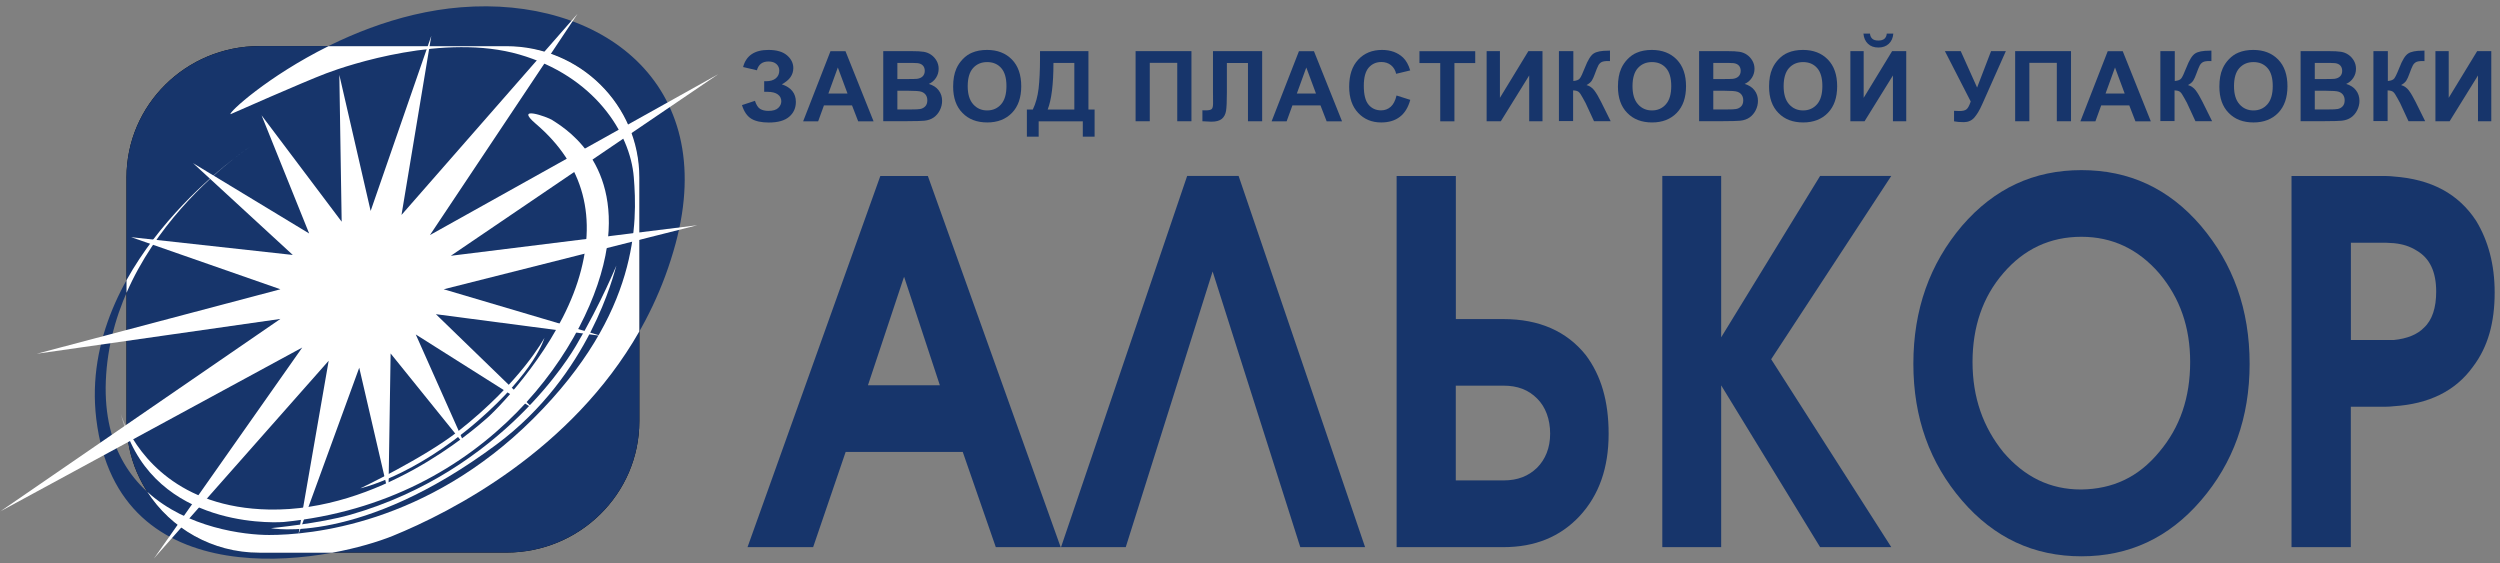 <?xml version="1.0" encoding="UTF-8"?> <svg xmlns="http://www.w3.org/2000/svg" width="333" height="75" viewBox="0 0 333 75" fill="none"><rect x="0" y="0" width="333" height="75" fill="#808080" stroke="none"/> <path d="M47.999 65.04C47.999 65.04 55.02 63.52 63.559 56.14C71.389 49.37 72.529 44.99 72.529 44.99C72.529 44.99 69.419 50.85 61.02 57.44C56.51 60.99 47.999 65.04 47.999 65.04Z" fill="#B2B2B2"></path> <path d="M16.08 55.06C16.08 55.06 16.11 55.15 16.16 55.32C16.78 57.1 21.01 67.59 35.83 67.87C50.5 68.15 62.9 57.45 64.92 55.64C66.95 53.83 74.18 46.09 76.93 37.55C79.68 29.01 77.76 21.95 71.36 16.49C68.38 13.95 72.96 15.6 73.53 15.98C74.78 16.82 82.56 21.12 80.84 32.84C78.97 45.53 65.03 66.83 37.78 69.53C37.79 69.53 19.82 71.02 16.08 55.06Z" fill="#B2B2B2"></path> <path d="M36.09 70.36C36.09 70.36 47.99 72.73 66.18 59.17C78.62 49.9 81.77 36.39 82.09 35.42C82.21 35.06 80.12 40.33 76.71 46.07C76.27 46.81 67.08 62.7 46.68 68.56C42.61 69.73 36.09 70.36 36.09 70.36Z" fill="#B2B2B2"></path> <path d="M30.71 15.21C30.71 15.21 40.46 10.9 43.45 9.77C46.44 8.63 59.24 4.39 69.17 7.26C79.1 10.13 83.94 17.67 84.42 23.59C84.9 29.51 85.2 41.65 71.02 55.77C56.84 69.89 41.29 71.26 35.85 71.26C30.41 71.26 12.88 68.75 14.14 49.91C15.4 31.07 33.52 19.4 33.52 19.4C33.52 19.4 10.3 34.62 12.82 55.77C15.69 79.82 43.15 75.09 52.3 71.38C61.93 67.48 83.59 56.13 89.99 32.44C95.79 10.98 79.91 -0.52 61.4 0.97C44.29 2.34 30.17 14.91 30.71 15.21Z" fill="#17356B"></path> <path d="M67.45 6.14C77.23 6.14 85.16 13.97 85.16 23.63V56.11C85.16 65.77 77.23 73.6 67.45 73.6H34.56C24.78 73.6 16.85 65.77 16.85 56.11V23.63C16.85 13.97 24.78 6.14 34.56 6.14H67.45Z" fill="url(#paint0_radial_156_3)"></path> <path d="M67.45 6.14C77.23 6.14 85.16 13.97 85.16 23.63V56.11C85.16 65.77 77.23 73.6 67.45 73.6H34.56C24.78 73.6 16.85 65.77 16.85 56.11V23.63C16.85 13.97 24.78 6.14 34.56 6.14H67.45Z" fill="#17356B"></path> <path d="M57.27 31.31L76.93 1.84L53.48 28.63L57.45 4.78L49.37 28.1L45.2 9.98L45.51 29.53L34.84 15.36L41.18 31.1L25.71 21.73L39 33.96L17.47 31.59L37.35 38.53L4.89 47.12L37.35 42.48L0.05 68.11L40.26 46.29L20.51 74.38L43.78 48.05L39.76 71.16L47.85 48.98L51.74 65.76L52.03 47.08L62.02 59.46L55.38 44.55L71.08 54.47L58.06 41.85L80.08 44.74L59.1 38.53L92.88 30L60.05 34.07L95.67 9.88L57.27 31.31Z" fill="white"></path> <path d="M61.02 57.45C56.51 60.99 47.99 65.05 47.99 65.05C47.99 65.05 55.01 63.53 63.55 56.15C71.38 49.38 72.52 45 72.52 45C72.52 45 69.42 50.86 61.02 57.45Z" fill="white"></path> <path d="M37.79 69.53C65.04 66.83 78.98 45.53 80.85 32.84C82.58 21.12 74.79 16.82 73.54 15.98C72.97 15.6 68.39 13.95 71.37 16.49C77.77 21.95 79.69 29.01 76.94 37.55C74.19 46.09 66.95 53.83 64.93 55.64C62.9 57.45 50.51 68.15 35.84 67.87C23.64 67.64 18.62 60.49 16.88 56.98C16.89 57.27 16.92 57.56 16.94 57.85C21.99 70.84 37.79 69.53 37.79 69.53Z" fill="white"></path> <path d="M66.18 59.17C78.62 49.9 81.77 36.39 82.09 35.42C82.21 35.06 80.12 40.33 76.71 46.07C76.27 46.81 67.08 62.7 46.68 68.56C42.61 69.73 36.09 70.35 36.09 70.35C36.09 70.35 47.99 72.73 66.18 59.17Z" fill="white"></path> <path d="M31.21 21.08C32.62 19.98 33.52 19.4 33.52 19.4C33.52 19.4 32.62 19.97 31.21 21.08Z" fill="#B7E2FA"></path> <path d="M85.16 44.14V23.64C85.16 13.98 77.23 6.15 67.45 6.15H43.75C35.65 10.17 30.38 15.03 30.71 15.21C30.71 15.21 40.46 10.9 43.45 9.77C46.44 8.63 59.24 4.39 69.17 7.26C79.1 10.13 83.94 17.67 84.42 23.59C84.9 29.51 85.2 41.65 71.02 55.77C56.84 69.89 41.29 71.26 35.85 71.26C32.57 71.26 24.91 70.34 19.61 65.5C22.75 70.38 28.27 73.62 34.55 73.62H44.28C47.51 73.02 50.32 72.18 52.29 71.39C60.18 68.18 76.12 59.99 85.16 44.14Z" fill="white"></path> <path d="M31.21 21.08C27.75 23.76 21.18 29.52 16.85 37.32V39.01C20.71 30.14 27.62 23.89 31.21 21.08Z" fill="white"></path> <path d="M112.64 60.2H120.38H128.24L132.64 72.88H141.28L123.59 23.44H120.39H117.26L99.57 72.88H108.31L112.64 60.2ZM120.37 37.01L120.43 36.88L125.19 51.32H120.36H115.61L120.37 37.01Z" fill="#17356B"></path> <path d="M161.52 36.16L173.2 72.88H181.83L164.98 23.43H158.13L141.33 72.88H149.95L161.52 36.16Z" fill="#17356B"></path> <path d="M200.25 72.88C204.43 72.88 207.79 71.53 210.4 68.75C213.01 65.93 214.27 62.3 214.27 57.78C214.27 53.45 213.28 50.04 211.23 47.3C208.71 44.15 205.06 42.5 200.25 42.5H200.2H193.92V23.44H186.03V72.88H200.21H200.25ZM193.91 51.37H200.19H200.29C202.13 51.37 203.59 51.92 204.75 53.09C205.85 54.18 206.48 55.82 206.48 57.77C206.48 59.65 205.85 61.18 204.75 62.29C203.59 63.43 202.13 63.99 200.29 63.99H200.19H193.91V51.37Z" fill="#17356B"></path> <path d="M229.26 51.33L242.44 72.88H251.92L235.92 47.85L251.92 23.43H242.44L229.26 44.93V23.43H221.42V72.88H229.26V51.33Z" fill="#17356B"></path> <path d="M277.25 74.1C283.58 74.1 288.87 71.65 293.16 66.67C297.46 61.68 299.65 55.64 299.65 48.46C299.65 41.22 297.46 35.15 293.16 30.08C288.87 25.08 283.59 22.66 277.25 22.66C270.92 22.66 265.64 25.09 261.34 30.08C257.05 35.14 254.86 41.22 254.86 48.46C254.86 55.65 257.05 61.68 261.34 66.67C265.63 71.65 270.92 74.1 277.25 74.1ZM266.88 36.34C269.6 33.19 273.05 31.54 277.24 31.54C281.38 31.54 284.82 33.19 287.61 36.41C290.38 39.7 291.73 43.6 291.73 48.21C291.73 52.97 290.38 56.92 287.61 60.2C284.83 63.57 281.42 65.14 277.24 65.2H277.18C273.1 65.2 269.71 63.56 266.87 60.26C264.15 56.91 262.74 52.96 262.74 48.2C262.75 43.59 264.06 39.57 266.88 36.34Z" fill="#17356B"></path> <path d="M313.14 54.18H317.12C317.7 54.18 318.27 54.18 318.85 54.11C323.5 53.81 327.06 52.11 329.41 48.83C331.4 46.2 332.29 42.97 332.29 38.96C332.29 35.25 331.44 32.08 329.82 29.41C327.47 25.82 323.86 23.87 318.84 23.51C318.26 23.44 317.69 23.44 317.11 23.44H305.23V72.88H313.13V54.18H313.14ZM313.14 32.33H317.76L318.85 32.39C320.06 32.51 320.99 32.81 321.89 33.37C323.67 34.4 324.5 36.23 324.5 38.85C324.5 40.97 323.98 42.63 322.87 43.65C321.99 44.56 320.63 45.11 318.85 45.29H317.76H313.14V32.33V32.33Z" fill="#17356B"></path> <path d="M100.82 9.36L98.98 8.93C99.38 7.41 100.5 6.65 102.35 6.65C103.45 6.65 104.27 6.89 104.83 7.37C105.39 7.85 105.67 8.42 105.67 9.07C105.67 9.52 105.54 9.92 105.29 10.28C105.04 10.64 104.65 10.95 104.14 11.23C104.76 11.44 105.23 11.74 105.54 12.13C105.85 12.52 106.01 13 106.01 13.57C106.01 14.39 105.71 15.05 105.11 15.56C104.51 16.07 103.61 16.32 102.41 16.32C101.43 16.32 100.66 16.16 100.1 15.83C99.54 15.5 99.11 14.9 98.83 14L100.56 13.43C100.74 13.99 100.98 14.35 101.27 14.52C101.57 14.69 101.93 14.77 102.36 14.77C102.95 14.77 103.39 14.64 103.66 14.38C103.93 14.12 104.07 13.83 104.07 13.5C104.07 13.12 103.92 12.81 103.61 12.58C103.3 12.35 102.84 12.23 102.22 12.23H101.79V10.82H102.01C102.59 10.82 103.03 10.69 103.34 10.43C103.65 10.17 103.8 9.83 103.8 9.4C103.8 9.06 103.68 8.77 103.43 8.54C103.18 8.31 102.83 8.19 102.36 8.19C101.54 8.19 101.04 8.58 100.82 9.36Z" fill="#17356B"></path> <path d="M116.359 16.16H114.309L113.49 14.04H109.749L108.979 16.16H106.979L110.619 6.82H112.619L116.359 16.16ZM112.889 12.46L111.6 8.99L110.339 12.46H112.889Z" fill="#17356B"></path> <path d="M117.649 6.81H121.389C122.129 6.81 122.679 6.84 123.039 6.9C123.399 6.96 123.729 7.09 124.019 7.29C124.309 7.49 124.549 7.75 124.739 8.07C124.929 8.4 125.029 8.76 125.029 9.16C125.029 9.6 124.909 10 124.679 10.36C124.439 10.73 124.119 11 123.719 11.18C124.289 11.35 124.729 11.63 125.029 12.03C125.339 12.43 125.489 12.9 125.489 13.44C125.489 13.86 125.389 14.28 125.189 14.68C124.989 15.08 124.719 15.4 124.379 15.64C124.039 15.88 123.619 16.03 123.109 16.08C122.799 16.11 122.039 16.14 120.829 16.14H117.649V6.81V6.81ZM119.529 8.37V10.53H120.769C121.509 10.53 121.959 10.52 122.139 10.5C122.459 10.46 122.719 10.35 122.899 10.17C123.079 9.99 123.179 9.74 123.179 9.44C123.179 9.15 123.099 8.92 122.939 8.74C122.779 8.56 122.539 8.45 122.229 8.41C122.039 8.39 121.509 8.38 120.619 8.38H119.529V8.37ZM119.529 12.08V14.58H121.279C121.959 14.58 122.389 14.56 122.569 14.52C122.849 14.47 123.079 14.34 123.259 14.15C123.439 13.95 123.519 13.69 123.519 13.36C123.519 13.08 123.449 12.84 123.319 12.65C123.179 12.45 122.989 12.31 122.729 12.22C122.469 12.13 121.909 12.09 121.059 12.09H119.529V12.08Z" fill="#17356B"></path> <path d="M126.959 11.54C126.959 10.59 127.099 9.79 127.389 9.14C127.599 8.66 127.889 8.24 128.259 7.86C128.629 7.48 129.029 7.2 129.469 7.02C130.049 6.77 130.719 6.65 131.479 6.65C132.859 6.65 133.959 7.08 134.789 7.93C135.619 8.78 136.029 9.97 136.029 11.49C136.029 13 135.619 14.18 134.799 15.03C133.979 15.88 132.879 16.31 131.509 16.31C130.119 16.31 129.019 15.89 128.199 15.04C127.369 14.2 126.959 13.03 126.959 11.54ZM128.899 11.48C128.899 12.54 129.139 13.34 129.629 13.89C130.119 14.44 130.739 14.71 131.489 14.71C132.239 14.71 132.859 14.44 133.339 13.9C133.819 13.36 134.059 12.55 134.059 11.46C134.059 10.39 133.829 9.59 133.359 9.06C132.889 8.53 132.269 8.27 131.489 8.27C130.709 8.27 130.089 8.54 129.609 9.07C129.139 9.6 128.899 10.4 128.899 11.48Z" fill="#17356B"></path> <path d="M138.52 6.81H144.98V14.59H145.8V18.2H144.23V16.16H138.35V18.2H136.78V14.59H137.57C137.96 13.79 138.21 12.86 138.34 11.81C138.46 10.75 138.53 9.42 138.53 7.8V6.81H138.52ZM140.32 8.38C140.32 11.22 140.06 13.29 139.55 14.59H143.1V8.38H140.32Z" fill="#17356B"></path> <path d="M151.27 6.81H158.7V16.15H156.81V8.37H153.15V16.15H151.26V6.81H151.27Z" fill="#17356B"></path> <path d="M161.57 6.81H168.12V16.15H166.23V8.39H163.42V12.38C163.42 13.52 163.38 14.32 163.31 14.77C163.23 15.22 163.05 15.58 162.75 15.83C162.45 16.08 161.99 16.21 161.36 16.21C161.14 16.21 160.74 16.19 160.16 16.15V14.69L160.58 14.7C160.98 14.7 161.24 14.65 161.38 14.54C161.52 14.43 161.58 14.17 161.58 13.76L161.57 12.15V6.81V6.81Z" fill="#17356B"></path> <path d="M178.759 16.16H176.709L175.889 14.04H172.149L171.379 16.16H169.379L173.019 6.82H175.019L178.759 16.16ZM175.289 12.46L173.999 8.99L172.739 12.46H175.289Z" fill="#17356B"></path> <path d="M186.019 12.72L187.849 13.3C187.569 14.32 187.099 15.08 186.449 15.57C185.799 16.07 184.969 16.31 183.969 16.31C182.729 16.31 181.709 15.89 180.909 15.04C180.109 14.19 179.709 13.03 179.709 11.56C179.709 10 180.109 8.8 180.919 7.94C181.719 7.08 182.779 6.65 184.089 6.65C185.229 6.65 186.159 6.99 186.879 7.66C187.299 8.06 187.619 8.63 187.839 9.38L185.969 9.83C185.859 9.35 185.629 8.96 185.279 8.68C184.929 8.4 184.499 8.26 183.999 8.26C183.309 8.26 182.749 8.51 182.309 9.01C181.879 9.51 181.659 10.31 181.659 11.43C181.659 12.61 181.869 13.45 182.299 13.95C182.719 14.45 183.279 14.7 183.959 14.7C184.459 14.7 184.889 14.54 185.249 14.22C185.599 13.91 185.859 13.4 186.019 12.72Z" fill="#17356B"></path> <path d="M191.84 16.16V8.4H189.07V6.82H196.5V8.4H193.73V16.16H191.84Z" fill="#17356B"></path> <path d="M198.02 6.81H199.79V13.03L203.58 6.81H205.46V16.15H203.69V10.05L199.91 16.15H198.02V6.81V6.81Z" fill="#17356B"></path> <path d="M207.679 6.81H209.569V10.79C209.989 10.75 210.279 10.64 210.419 10.46C210.569 10.29 210.799 9.8 211.109 9.01C211.499 8 211.889 7.37 212.289 7.12C212.679 6.87 213.309 6.75 214.179 6.75C214.219 6.75 214.309 6.75 214.449 6.74V8.14L214.179 8.13C213.789 8.13 213.509 8.18 213.329 8.27C213.149 8.37 213.009 8.51 212.899 8.71C212.789 8.91 212.629 9.31 212.409 9.91C212.299 10.23 212.169 10.5 212.039 10.72C211.909 10.94 211.669 11.14 211.329 11.33C211.749 11.45 212.099 11.69 212.369 12.05C212.639 12.41 212.939 12.92 213.269 13.58L214.539 16.14H212.319L211.199 13.72C211.179 13.69 211.149 13.62 211.089 13.52C211.069 13.49 210.989 13.34 210.849 13.08C210.609 12.62 210.409 12.33 210.249 12.22C210.099 12.11 209.859 12.05 209.539 12.04V16.13H207.649V6.81H207.679Z" fill="#17356B"></path> <path d="M215.51 11.54C215.51 10.59 215.65 9.79 215.94 9.14C216.15 8.66 216.44 8.24 216.81 7.86C217.18 7.48 217.58 7.2 218.02 7.02C218.6 6.77 219.27 6.65 220.03 6.65C221.41 6.65 222.51 7.08 223.34 7.93C224.17 8.78 224.58 9.97 224.58 11.49C224.58 13 224.17 14.18 223.35 15.03C222.53 15.88 221.43 16.31 220.06 16.31C218.67 16.31 217.57 15.89 216.75 15.04C215.92 14.2 215.51 13.03 215.51 11.54ZM217.45 11.48C217.45 12.54 217.69 13.34 218.18 13.89C218.67 14.44 219.29 14.71 220.04 14.71C220.79 14.71 221.41 14.44 221.89 13.9C222.37 13.36 222.61 12.55 222.61 11.46C222.61 10.39 222.38 9.59 221.91 9.06C221.44 8.53 220.82 8.27 220.04 8.27C219.26 8.27 218.64 8.54 218.16 9.07C217.69 9.6 217.45 10.4 217.45 11.48Z" fill="#17356B"></path> <path d="M226.32 6.81H230.06C230.8 6.81 231.35 6.84 231.71 6.9C232.07 6.96 232.4 7.09 232.69 7.29C232.98 7.49 233.22 7.75 233.41 8.07C233.6 8.4 233.7 8.76 233.7 9.16C233.7 9.6 233.58 10 233.35 10.36C233.11 10.73 232.79 11 232.39 11.18C232.96 11.35 233.4 11.63 233.7 12.03C234.01 12.43 234.16 12.9 234.16 13.44C234.16 13.86 234.06 14.28 233.86 14.68C233.66 15.08 233.39 15.4 233.05 15.64C232.71 15.88 232.29 16.03 231.78 16.08C231.47 16.11 230.71 16.14 229.5 16.14H226.32V6.81V6.81ZM228.21 8.37V10.53H229.45C230.19 10.53 230.64 10.52 230.82 10.5C231.14 10.46 231.4 10.35 231.58 10.17C231.76 9.99 231.86 9.74 231.86 9.44C231.86 9.15 231.78 8.92 231.62 8.74C231.46 8.56 231.22 8.45 230.91 8.41C230.72 8.39 230.19 8.38 229.3 8.38H228.21V8.37ZM228.21 12.08V14.58H229.96C230.64 14.58 231.07 14.56 231.25 14.52C231.53 14.47 231.76 14.34 231.94 14.15C232.12 13.95 232.2 13.69 232.2 13.36C232.2 13.08 232.13 12.84 232 12.65C231.86 12.45 231.67 12.31 231.41 12.22C231.15 12.13 230.6 12.09 229.74 12.09H228.21V12.08Z" fill="#17356B"></path> <path d="M235.64 11.54C235.64 10.59 235.78 9.79 236.07 9.14C236.28 8.66 236.57 8.24 236.94 7.86C237.31 7.48 237.71 7.2 238.15 7.02C238.73 6.77 239.4 6.65 240.16 6.65C241.54 6.65 242.64 7.08 243.47 7.93C244.3 8.78 244.71 9.97 244.71 11.49C244.71 13 244.3 14.18 243.48 15.03C242.66 15.88 241.56 16.31 240.19 16.31C238.8 16.31 237.7 15.89 236.88 15.04C236.05 14.2 235.64 13.03 235.64 11.54ZM237.58 11.48C237.58 12.54 237.82 13.34 238.31 13.89C238.8 14.44 239.42 14.71 240.17 14.71C240.92 14.71 241.54 14.44 242.02 13.9C242.5 13.36 242.74 12.55 242.74 11.46C242.74 10.39 242.51 9.59 242.04 9.06C241.57 8.53 240.95 8.27 240.17 8.27C239.39 8.27 238.77 8.54 238.29 9.07C237.82 9.6 237.58 10.4 237.58 11.48Z" fill="#17356B"></path> <path d="M246.47 6.81H248.24V13.03L252.03 6.81H253.91V16.15H252.14V10.05L248.36 16.15H246.47V6.81V6.81ZM251.32 4.48H252.19C252.14 5.06 251.94 5.51 251.58 5.84C251.22 6.17 250.77 6.33 250.2 6.33C249.63 6.33 249.17 6.17 248.82 5.84C248.47 5.51 248.26 5.06 248.21 4.48H249.08C249.11 4.78 249.22 5.01 249.4 5.17C249.58 5.33 249.85 5.4 250.2 5.4C250.55 5.4 250.81 5.32 251 5.17C251.18 5.01 251.29 4.79 251.32 4.48Z" fill="#17356B"></path> <path d="M259.06 6.81H261.17L263.35 11.66L265.21 6.81H267.18L264.02 13.91C263.68 14.68 263.33 15.26 262.97 15.67C262.61 16.07 262.15 16.27 261.59 16.27C261.03 16.27 260.6 16.23 260.28 16.16V14.76C260.55 14.78 260.79 14.79 261.01 14.79C261.45 14.79 261.76 14.71 261.95 14.55C262.14 14.39 262.32 14.05 262.5 13.52L259.06 6.81Z" fill="#17356B"></path> <path d="M268.429 6.81H275.859V16.15H273.969V8.37H270.309V16.15H268.419V6.81H268.429Z" fill="#17356B"></path> <path d="M286.489 16.16H284.439L283.619 14.04H279.879L279.109 16.16H277.109L280.749 6.82H282.749L286.489 16.16ZM283.009 12.46L281.719 8.99L280.459 12.46H283.009Z" fill="#17356B"></path> <path d="M287.79 6.81H289.68V10.79C290.1 10.75 290.39 10.64 290.53 10.46C290.68 10.29 290.91 9.8 291.22 9.01C291.61 8 292 7.37 292.4 7.12C292.79 6.87 293.42 6.75 294.29 6.75C294.33 6.75 294.42 6.75 294.56 6.74V8.14L294.29 8.13C293.9 8.13 293.62 8.18 293.44 8.27C293.26 8.37 293.12 8.51 293.01 8.71C292.9 8.91 292.74 9.31 292.52 9.91C292.41 10.23 292.28 10.5 292.15 10.72C292.02 10.94 291.78 11.14 291.44 11.33C291.86 11.45 292.21 11.69 292.48 12.05C292.75 12.41 293.05 12.92 293.38 13.58L294.65 16.14H292.43L291.31 13.72C291.29 13.69 291.26 13.62 291.2 13.52C291.18 13.49 291.1 13.34 290.96 13.08C290.72 12.62 290.52 12.33 290.36 12.22C290.21 12.11 289.97 12.05 289.65 12.04V16.13H287.76V6.81H287.79Z" fill="#17356B"></path> <path d="M295.62 11.54C295.62 10.59 295.76 9.79 296.05 9.14C296.26 8.66 296.55 8.24 296.92 7.86C297.29 7.48 297.69 7.2 298.13 7.02C298.71 6.77 299.38 6.65 300.14 6.65C301.52 6.65 302.62 7.08 303.45 7.93C304.28 8.78 304.69 9.97 304.69 11.49C304.69 13 304.28 14.18 303.46 15.03C302.64 15.88 301.54 16.31 300.17 16.31C298.78 16.31 297.68 15.89 296.86 15.04C296.03 14.2 295.62 13.03 295.62 11.54ZM297.57 11.48C297.57 12.54 297.81 13.34 298.3 13.89C298.79 14.44 299.41 14.71 300.16 14.71C300.91 14.71 301.53 14.44 302.01 13.9C302.49 13.36 302.73 12.55 302.73 11.46C302.73 10.39 302.5 9.59 302.03 9.06C301.56 8.53 300.94 8.27 300.16 8.27C299.38 8.27 298.76 8.54 298.28 9.07C297.8 9.6 297.57 10.4 297.57 11.48Z" fill="#17356B"></path> <path d="M306.439 6.81H310.179C310.919 6.81 311.469 6.84 311.829 6.9C312.189 6.96 312.519 7.09 312.809 7.29C313.099 7.49 313.339 7.75 313.529 8.07C313.719 8.4 313.819 8.76 313.819 9.16C313.819 9.6 313.699 10 313.469 10.36C313.229 10.73 312.909 11 312.509 11.18C313.079 11.35 313.519 11.63 313.819 12.03C314.129 12.43 314.279 12.9 314.279 13.44C314.279 13.86 314.179 14.28 313.979 14.68C313.779 15.08 313.509 15.4 313.169 15.64C312.829 15.88 312.409 16.03 311.899 16.08C311.589 16.11 310.829 16.14 309.619 16.14H306.439V6.81V6.81ZM308.329 8.37V10.53H309.569C310.309 10.53 310.759 10.52 310.939 10.5C311.259 10.46 311.519 10.35 311.699 10.17C311.889 9.99 311.979 9.74 311.979 9.44C311.979 9.15 311.899 8.92 311.739 8.74C311.579 8.56 311.339 8.45 311.029 8.41C310.839 8.39 310.309 8.38 309.419 8.38H308.329V8.37ZM308.329 12.08V14.58H310.079C310.759 14.58 311.189 14.56 311.369 14.52C311.649 14.47 311.879 14.34 312.049 14.15C312.229 13.95 312.309 13.69 312.309 13.36C312.309 13.08 312.239 12.84 312.109 12.65C311.969 12.45 311.779 12.31 311.519 12.22C311.259 12.13 310.709 12.09 309.849 12.09H308.329V12.08Z" fill="#17356B"></path> <path d="M316.17 6.81H318.06V10.79C318.48 10.75 318.77 10.64 318.91 10.46C319.05 10.28 319.29 9.8 319.6 9.01C319.99 8 320.38 7.37 320.78 7.12C321.17 6.87 321.8 6.75 322.67 6.75C322.71 6.75 322.8 6.75 322.94 6.74V8.14L322.67 8.13C322.28 8.13 322 8.18 321.82 8.27C321.64 8.37 321.5 8.51 321.39 8.71C321.28 8.91 321.12 9.31 320.9 9.91C320.79 10.23 320.66 10.5 320.53 10.72C320.4 10.94 320.16 11.14 319.82 11.33C320.24 11.45 320.59 11.69 320.86 12.05C321.13 12.41 321.43 12.92 321.76 13.58L323.03 16.14H320.81L319.69 13.72C319.67 13.69 319.64 13.62 319.58 13.52C319.56 13.49 319.48 13.34 319.34 13.08C319.1 12.62 318.9 12.33 318.74 12.22C318.59 12.11 318.35 12.05 318.03 12.04V16.13H316.14V6.81H316.17Z" fill="#17356B"></path> <path d="M324.399 6.81H326.169V13.03L329.959 6.81H331.839V16.15H330.069V10.05L326.289 16.15H324.399V6.81V6.81Z" fill="#17356B"></path> <defs> <radialGradient id="paint0_radial_156_3" cx="0" cy="0" r="1" gradientUnits="userSpaceOnUse" gradientTransform="translate(51.004 39.875) scale(33.943 33.943)"> <stop stop-color="white"></stop> <stop offset="1"></stop> </radialGradient> </defs> </svg> 